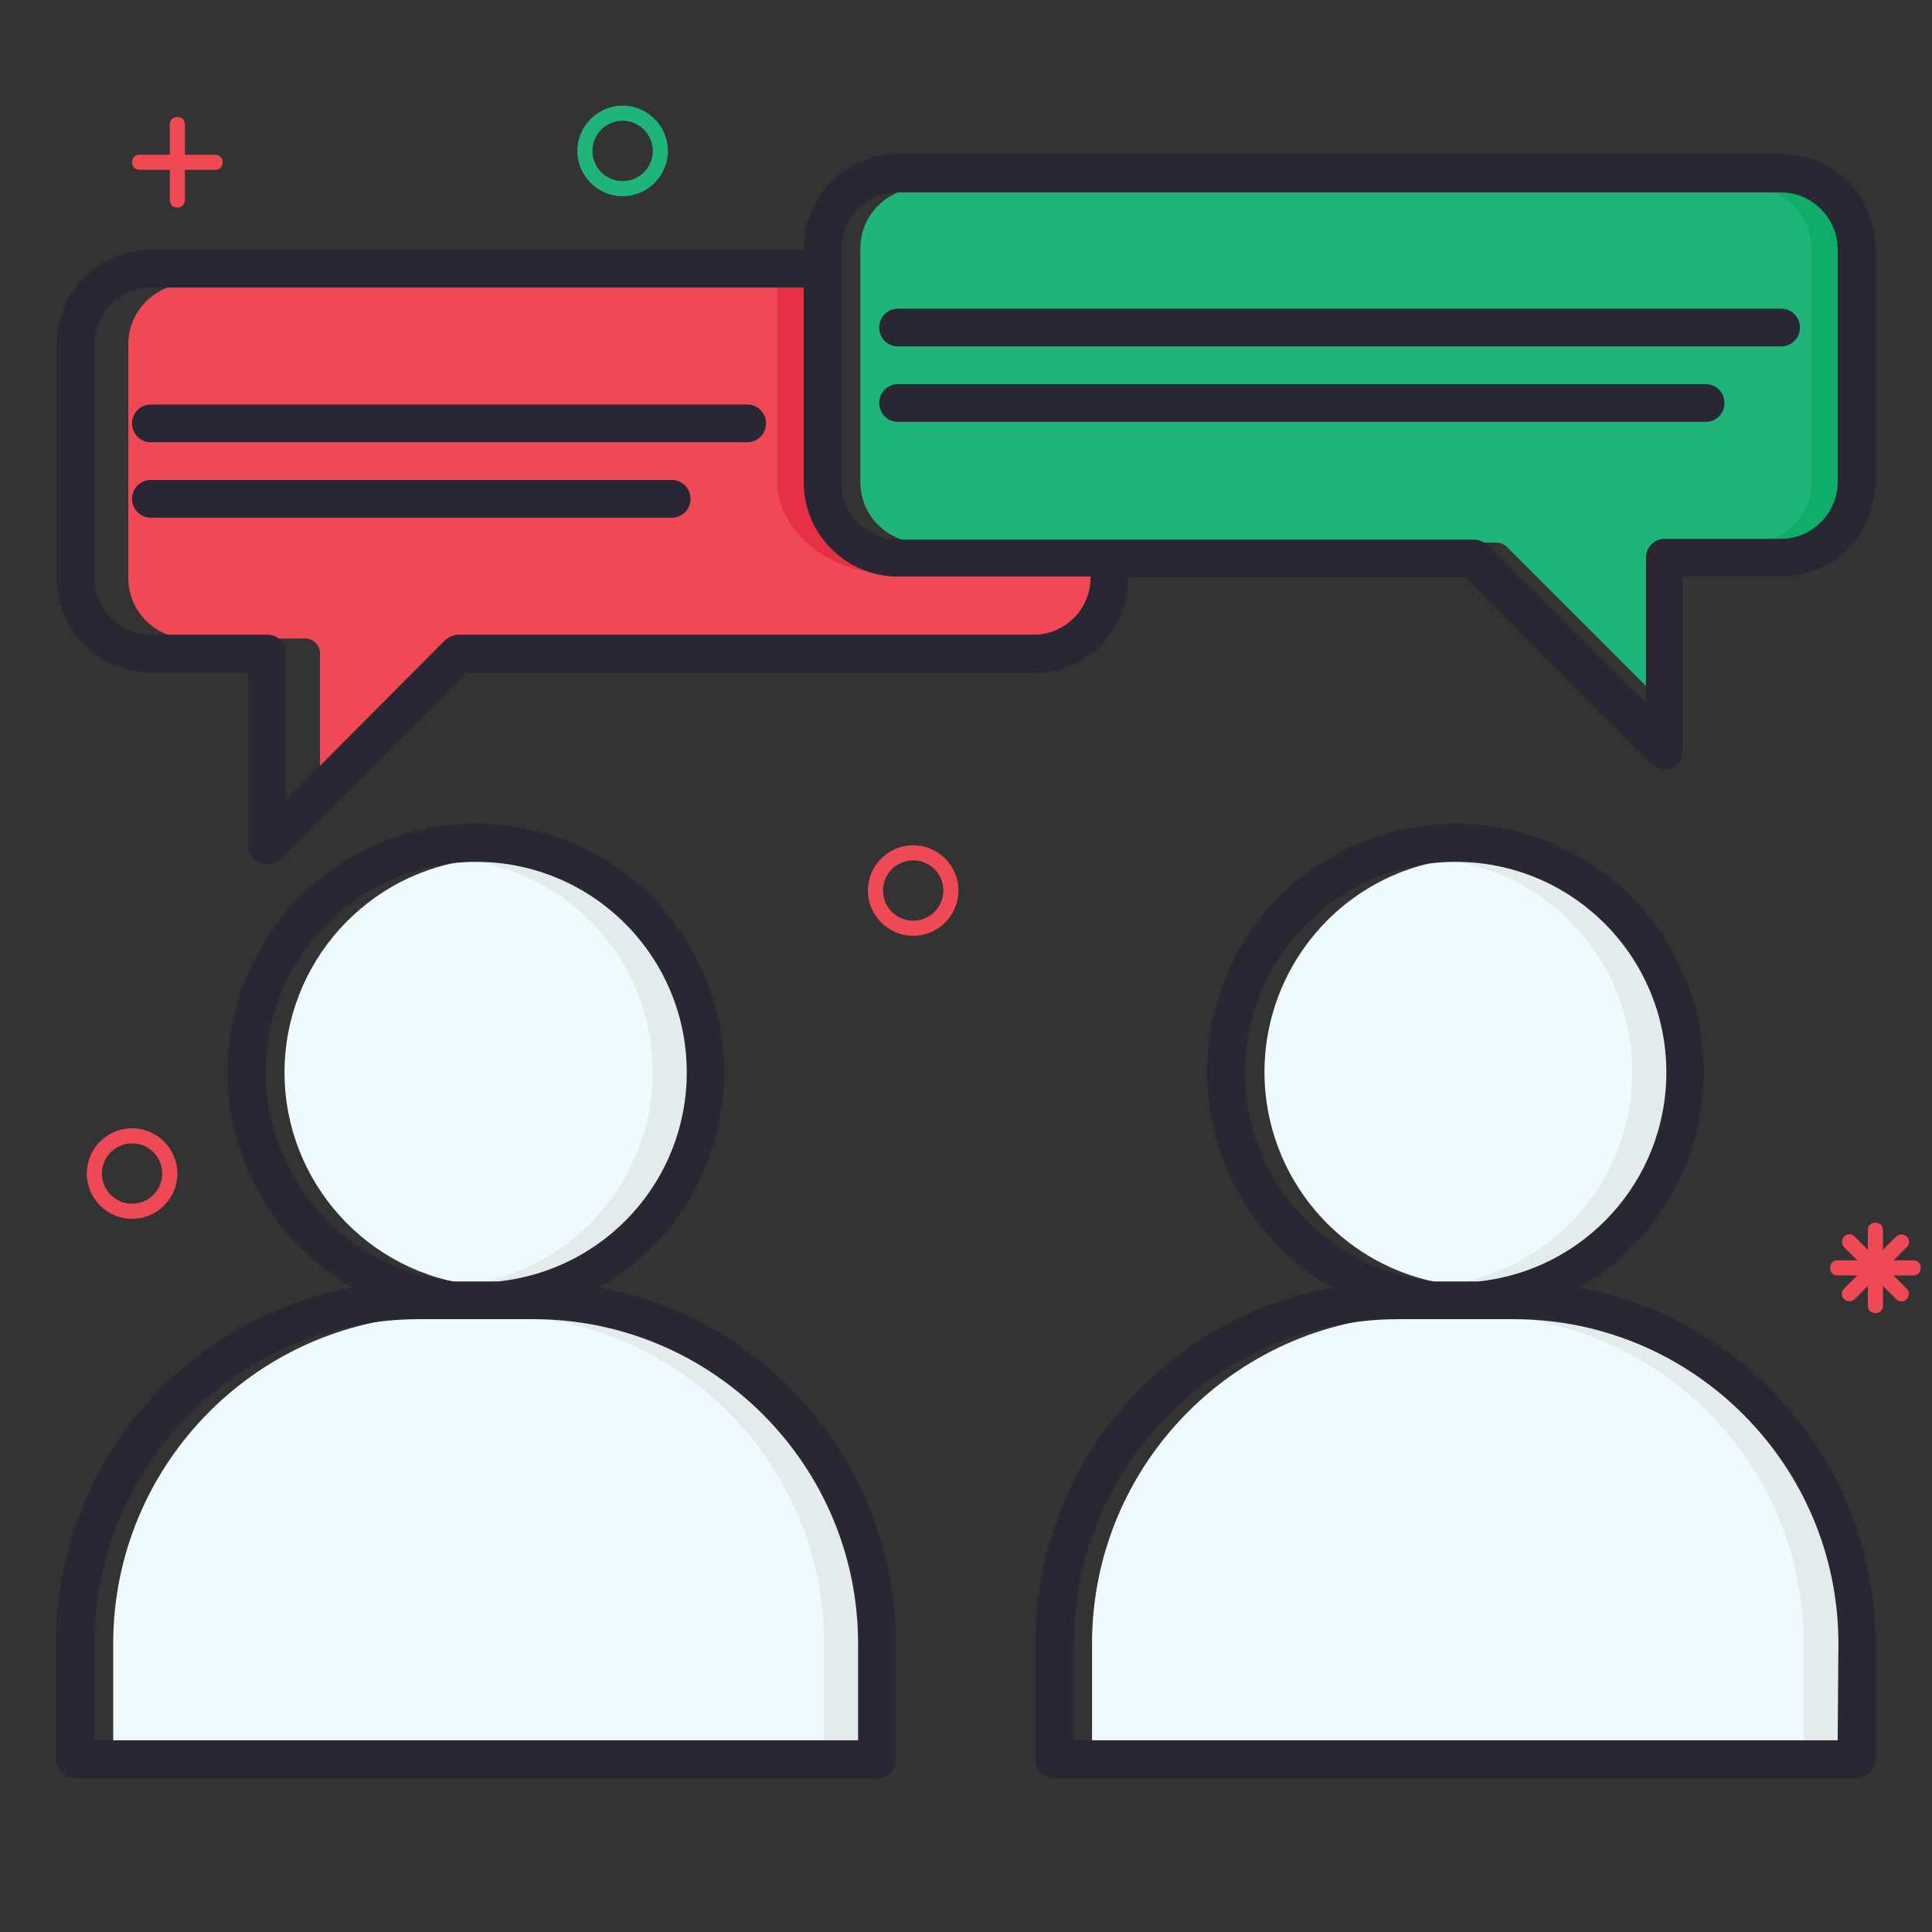 <svg xmlns="http://www.w3.org/2000/svg" xmlns:xlink="http://www.w3.org/1999/xlink" id="Layer_1" x="0px" y="0px" viewBox="0 0 256 256" style="enable-background:new 0 0 256 256;" xml:space="preserve"><rect x="0" y="0" width="256" height="256" fill="#333333" stroke="none"/><style type="text/css">	.st0{fill:#EFFAFE;}	.st1{fill:#E4EBED;}	.st2{fill:#EF4956;}	.st3{fill:#1FB57A;}	.st4{fill:#E53046;}	.st5{fill:#10AD69;}	.st6{fill:#292734;}</style><path class="st0" d="M198.9,170.3L198.9,170.3c15.6-1.6,26.9-15.6,25.3-31.2s-15.6-26.9-31.2-25.3c-15.6,1.6-26.9,15.6-25.3,31.2 c1.4,13.3,11.9,23.9,25.3,25.3H198.9z"></path><path class="st0" d="M203.5,174.3h-15.3c-24,0-43.5,19.5-43.5,43.5v13.3H247v-13.3C247,193.8,227.5,174.3,203.5,174.3z"></path><path class="st0" d="M37.7,142.1c0,14.5,11,26.7,25.4,28.2h5.9c15.6-1.7,26.9-15.6,25.2-31.2c-1.7-15.6-15.6-26.9-31.2-25.2 C48.7,115.4,37.7,127.6,37.7,142.1L37.7,142.1z"></path><path class="st0" d="M117.2,217.8c0-24-19.5-43.5-43.5-43.5H58.5c-24,0-43.5,19.5-43.5,43.5v13.3h102.2V217.8z"></path><path class="st1" d="M66.1,113.7c-1.3,0-2.7,0.1-4,0.3c15.5,2.2,26.3,16.5,24.1,32.1c-1.8,12.5-11.6,22.3-24.1,24.1l1,0.1h5.9 c15.6-1.7,26.9-15.6,25.2-31.2C92.7,124.7,80.6,113.8,66.1,113.7L66.1,113.7z"></path><path class="st1" d="M73.7,174.3h-8c24,0,43.5,19.5,43.5,43.5v13.3h8v-13.3C117.2,193.8,97.7,174.3,73.7,174.3z"></path><path class="st1" d="M195.9,113.7c-1.3,0-2.7,0.1-4,0.3c15.5,2.2,26.3,16.5,24.1,32.1c-1.8,12.5-11.6,22.3-24.1,24.1l1.1,0.1h5.9 c15.6-1.7,26.9-15.6,25.2-31.2C222.5,124.7,210.4,113.8,195.9,113.7L195.9,113.7z"></path><path class="st1" d="M203.5,174.3h-8c24,0,43.5,19.5,43.5,43.5v13.3h8v-13.3C247,193.8,227.5,174.3,203.5,174.3z"></path><path class="st2" d="M25,84.6h15.4c1.1,0,2,0.9,2,2v20.5l22-22c0.4-0.4,0.9-0.6,1.4-0.6H142c4.4,0,6-3.6,6-8v-0.7h-24 c-6.6,0-14-5.4-14-12V37.6H25c-4.4,0-8,3.6-8,8v31C17,81,20.6,84.6,25,84.6z M20,64.1h69c1.1,0,2,0.9,2,2s-0.9,2-2,2H20 c-1.1,0-2-0.9-2-2S18.9,64.1,20,64.1z M20,54.1h79c1.1,0,2,0.9,2,2s-0.9,2-2,2H20c-1.1,0-2-0.9-2-2S18.9,54.1,20,54.1z"></path><path class="st3" d="M239,24.9H122c-4.4,0-8,3.6-8,8l0,0v31c0,4.4,3.6,8,8,8h76.3c0.5,0,1,0.2,1.4,0.6l22,22V73.9c0-1.1,0.9-2,2-2 H239c4.4,0,8-3.6,8-8v-31C247,28.5,243.4,24.9,239,24.9L239,24.9z"></path><path class="st4" d="M117,75.9h7c-6.6,0-14-5.4-14-12V37.6h-7v26.3C103,70.6,110.3,75.9,117,75.9z"></path><path class="st5" d="M239,24.9h-7c4.4,0,8,3.6,8,8l0,0v31c0,4.4-3.6,8-8,8h7c4.4,0,8-3.6,8-8v-31C247,28.5,243.4,24.9,239,24.9 L239,24.9z"></path><path class="st6" d="M10,235.6h106.2c1.4,0,2.5-1.1,2.5-2.5v-15.3c0-23.1-16.5-43-39.3-47.2c15.8-9,21.2-29.1,12.2-44.9 s-29.1-21.2-44.9-12.2s-21.2,29.1-12.2,44.9c2.9,5.1,7.1,9.3,12.2,12.2c-22.8,4.2-39.3,24-39.3,47.2v15.3 C7.5,234.4,8.6,235.6,10,235.6z M35.2,142.1c0-15.4,12.5-27.9,27.9-27.9c15.4,0,27.9,12.5,27.9,27.9c0,14.3-10.8,26.2-25,27.7h-5.8 C46,168.3,35.3,156.4,35.2,142.1L35.2,142.1z M12.5,217.8c0-23.7,19.3-43,43-43h15.2c23.7,0,43,19.3,43,43v12.8H12.5V217.8z"></path><path class="st6" d="M209.2,170.6c15.8-9,21.2-29.1,12.2-44.9s-29.1-21.2-44.9-12.2s-21.2,29.1-12.2,44.9c2.9,5.1,7.1,9.3,12.2,12.2 c-22.8,4.2-39.3,24-39.3,47.2v15.3c0,1.4,1.1,2.5,2.5,2.5H246c1.4,0,2.5-1.1,2.5-2.5v-15.3C248.5,194.7,232,174.8,209.2,170.6z  M165,142.1c0-15.4,12.5-27.9,27.9-27.9s27.9,12.5,27.9,27.9c0,14.3-10.8,26.2-24.9,27.7H190C175.8,168.3,165,156.4,165,142.1z  M243.5,230.6H142.3v-12.8c0-23.7,19.3-43,43-43h15.3c23.7,0,43,19.3,43,43L243.5,230.6z"></path><path class="st6" d="M236,20.4H119c-6.9,0-12.5,5.6-12.5,12.5v0.2H20c-6.9,0-12.5,5.6-12.5,12.5v31c0,6.9,5.6,12.5,12.5,12.5h12.9 V112c0,1.4,1.1,2.5,2.5,2.5c0.7,0,1.3-0.3,1.8-0.7l24.6-24.6H137c6.9,0,12.5-5.6,12.5-12.5v-0.2h44.7l24.6,24.7c1,1,2.6,1,3.5,0 c0.5-0.5,0.7-1.1,0.7-1.8V76.4H236c6.9,0,12.5-5.6,12.5-12.5v-31C248.5,26,242.9,20.4,236,20.4z M144.5,76.6c0,4.1-3.4,7.5-7.5,7.5 H60.8c-0.7,0-1.3,0.3-1.8,0.7L37.9,106V86.6c0-1.4-1.1-2.5-2.5-2.5H20c-4.1,0-7.5-3.4-7.5-7.5v-31c0-4.1,3.4-7.5,7.5-7.5h86.5v25.8 c0,6.9,5.6,12.5,12.5,12.5c0,0,0,0,0,0h25.6L144.5,76.6z M243.5,63.9c0,4.1-3.4,7.5-7.5,7.5h-15.4c-1.4,0-2.5,1.1-2.5,2.5v19.3 L197,72.2c-0.5-0.5-1.1-0.7-1.8-0.7H119c-4.1,0-7.5-3.4-7.5-7.5v-31c0-4.1,3.4-7.5,7.5-7.5h117c4.1,0,7.5,3.4,7.5,7.5L243.5,63.9z"></path><path class="st6" d="M236,40.9H119c-1.4,0-2.5,1.1-2.5,2.5s1.1,2.5,2.5,2.5h117c1.4,0,2.5-1.1,2.5-2.5S237.4,40.9,236,40.9z"></path><path class="st6" d="M226,50.9H119c-1.4,0-2.5,1.1-2.5,2.5s1.1,2.5,2.5,2.5h107c1.4,0,2.5-1.1,2.5-2.5S227.4,50.9,226,50.9z"></path><path class="st6" d="M99,53.6H20c-1.4,0-2.5,1.1-2.5,2.5s1.1,2.5,2.5,2.5h79c1.4,0,2.5-1.1,2.5-2.5S100.4,53.6,99,53.6z"></path><path class="st6" d="M89,63.6H20c-1.4,0-2.5,1.1-2.5,2.5s1.1,2.5,2.5,2.5h69c1.4,0,2.5-1.1,2.5-2.5S90.4,63.6,89,63.6z"></path><path class="st2" d="M28.5,20.5h-4v-4c0-0.6-0.4-1-1-1s-1,0.4-1,1v4h-4c-0.6,0-1,0.4-1,1s0.4,1,1,1h4v4c0,0.6,0.4,1,1,1s1-0.4,1-1 v-4h4c0.6,0,1-0.4,1-1S29.1,20.5,28.5,20.5z"></path><path class="st2" d="M17.5,161.5c-3.3,0-6-2.7-6-6s2.7-6,6-6s6,2.7,6,6S20.8,161.5,17.5,161.5z M17.5,151.5c-2.2,0-4,1.8-4,4 s1.8,4,4,4s4-1.8,4-4S19.7,151.5,17.5,151.5z"></path><path class="st3" d="M82.5,26c-3.3,0-6-2.7-6-6s2.7-6,6-6s6,2.7,6,6S85.8,26,82.5,26z M82.5,16c-2.2,0-4,1.8-4,4s1.8,4,4,4 s4-1.8,4-4S84.7,16,82.5,16z"></path><path class="st2" d="M121,124c-3.3,0-6-2.7-6-6s2.7-6,6-6s6,2.7,6,6S124.3,124,121,124z M121,114c-2.2,0-4,1.8-4,4s1.8,4,4,4 s4-1.8,4-4S123.2,114,121,114z"></path><path class="st2" d="M253.5,167h-2.6l1.8-1.8c0.4-0.4,0.3-1.1-0.1-1.4c-0.4-0.3-0.9-0.3-1.3,0l-1.8,1.8V163c0-0.6-0.4-1-1-1 s-1,0.4-1,1v2.6l-1.8-1.8c-0.4-0.4-1.1-0.3-1.4,0.1c-0.3,0.4-0.3,0.9,0,1.3l1.8,1.8h-2.6c-0.6,0-1,0.4-1,1s0.4,1,1,1h2.6l-1.8,1.8 c-0.4,0.4-0.3,1.1,0.1,1.4c0.4,0.3,0.9,0.3,1.3,0l1.8-1.8v2.6c0,0.6,0.4,1,1,1s1-0.4,1-1v-2.6l1.8,1.8c0.4,0.4,1.1,0.3,1.4-0.1 c0.3-0.4,0.3-0.9,0-1.3l-1.8-1.8h2.6c0.6,0,1-0.4,1-1S254.1,167,253.5,167z"></path></svg>